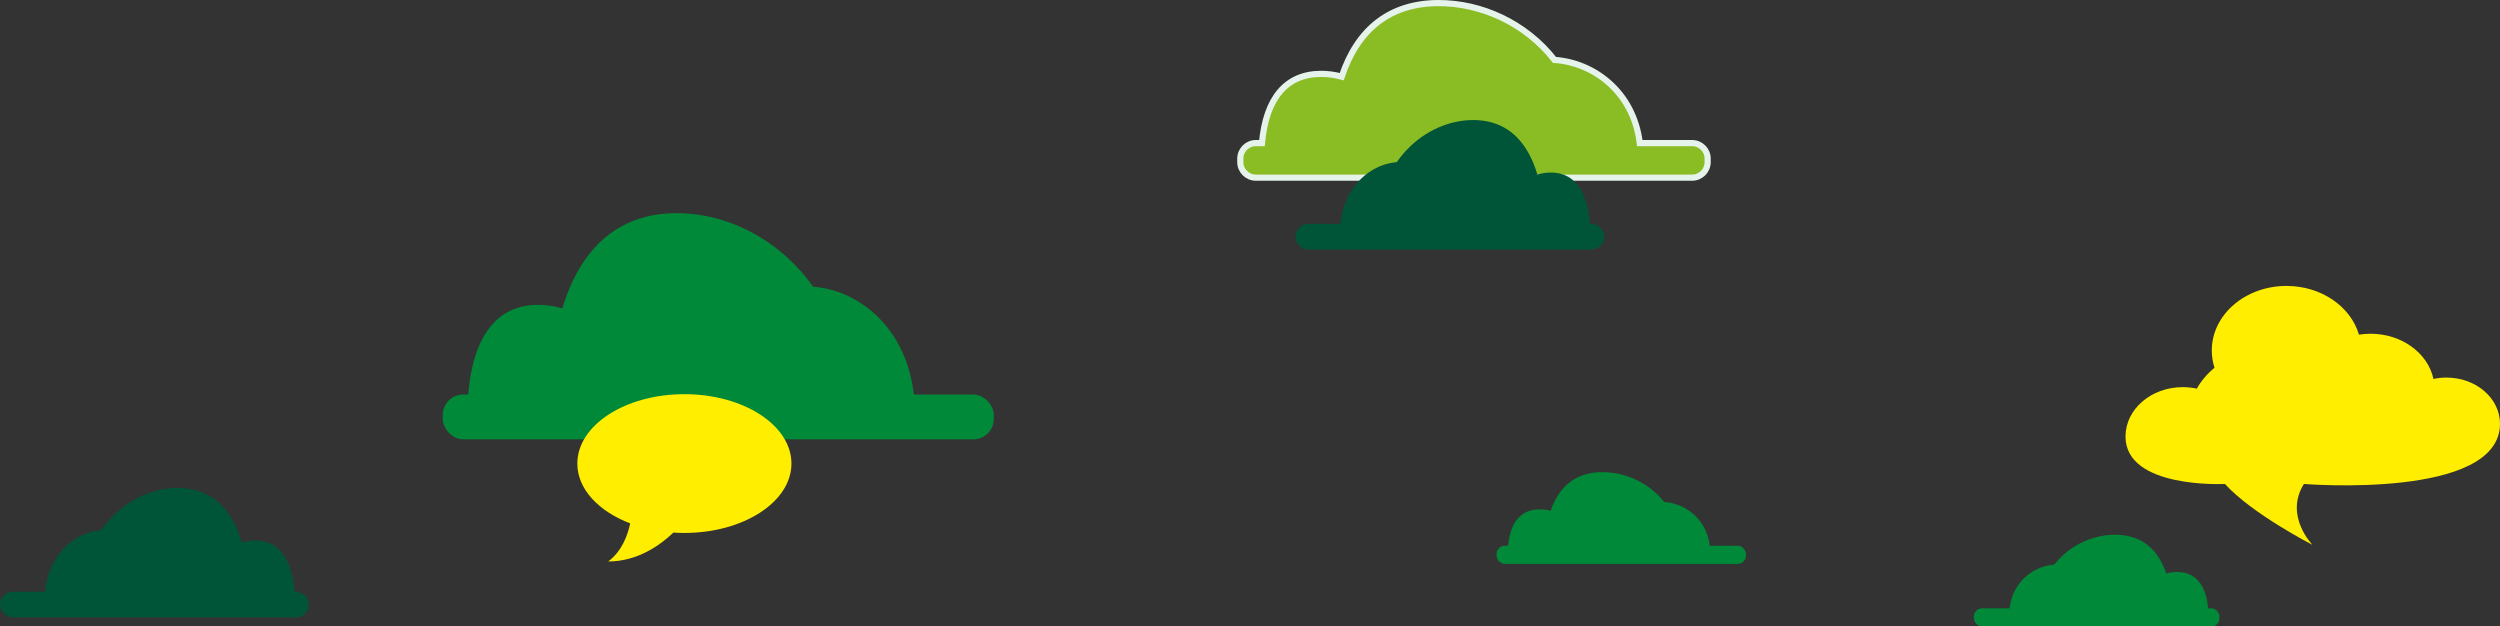 <?xml version="1.0" encoding="UTF-8"?>
<svg id="Ebene_1" data-name="Ebene 1" xmlns="http://www.w3.org/2000/svg" viewBox="0 0 809.98 202.98">
  <rect x="0" y="0" width="809.98" height="202.98" fill="#333333" stroke="none"/>
  <defs>
    <style>
      .cls-1 {
        fill: #008939;
      }

      .cls-2 {
        fill: #fe0;
      }

      .cls-3 {
        fill: #8abd24;
        stroke: #e5f3eb;
        stroke-miterlimit: 10;
        stroke-width: 2px;
      }

      .cls-4 {
        fill: #005538;
      }
    </style>
  </defs>
  <g>
    <rect class="cls-1" x="143.45" y="127.83" width="178.53" height="14.51" rx="6.6" ry="6.6"/>
    <path class="cls-1" d="M151.44,135.43c-.1-23.69,7.82-36.6,22.81-36.66,15-.06,31.39,12.74,31.49,36.43"/>
    <path class="cls-1" d="M177.83,135.32c-.19-42.81,14.13-66.15,41.23-66.26,27.11-.11,56.74,23.04,56.93,65.85"/>
    <path class="cls-1" d="M235.59,133.86c-.12-26.52,8.75-40.97,25.54-41.04,16.79-.07,35.14,14.27,35.26,40.78"/>
  </g>
  <g>
    <rect class="cls-4" x="0" y="191.73" width="100.07" height="8.31" rx="4.1" ry="4.1" transform="translate(100.07 391.76) rotate(-180)"/>
    <path class="cls-4" d="M95.59,196.08c.06-13.56-4.38-20.95-12.79-20.99-8.41-.04-17.6,7.3-17.65,20.86"/>
    <path class="cls-4" d="M80.8,196.01c.11-24.51-7.92-37.87-23.11-37.93-15.19-.06-31.8,13.19-31.91,37.7"/>
    <path class="cls-4" d="M48.42,195.18c.07-15.18-4.9-23.45-14.31-23.49-9.41-.04-19.7,8.17-19.76,23.35"/>
  </g>
  <path class="cls-2" d="M707.18,125.43c1.57,0,3.1.17,4.56.49,1.44-2.54,3.39-4.83,5.74-6.77-.57-1.78-.88-3.66-.88-5.6,0-11.55,10.84-20.91,24.21-20.91,11.32,0,20.83,6.72,23.47,15.79,1.22-.19,2.47-.3,3.76-.3,10.16,0,18.61,6.32,20.38,14.65,1.35-.29,2.77-.45,4.23-.45,9.57,0,17.33,6.7,17.33,14.97,0,24.67-63.53,19.5-63.53,19.5-6.47,10.33,2.78,19.73,2.78,19.73,0,0-19.47-9.95-28.37-19.73,0,0-32.21,1.66-32.21-15.37,0-8.84,8.3-16,18.53-16Z"/>
  <path class="cls-2" d="M221.73,127.71c-19.15,0-34.68,10.06-34.68,22.48,0,8.26,6.88,15.47,17.12,19.38-.78,3.77-2.64,8.99-7.11,12.34,9.56,0,16.92-5.34,21.11-9.36,1.17.08,2.36.12,3.57.12,19.15,0,34.68-10.06,34.68-22.48s-15.53-22.48-34.68-22.48Z"/>
  <g>
    <rect class="cls-1" x="639.51" y="197.09" width="79.58" height="5.89" rx="2.65" ry="2.65" transform="translate(1358.6 400.07) rotate(-180)"/>
    <path class="cls-1" d="M715.53,200.18c.05-9.61-3.48-14.84-10.17-14.87-6.68-.03-13.99,5.17-14.04,14.78"/>
    <path class="cls-1" d="M703.76,200.13c.08-17.37-6.3-26.83-18.38-26.88-12.08-.05-25.29,9.34-25.37,26.71"/>
    <path class="cls-1" d="M678.02,199.54c.05-10.76-3.9-16.62-11.38-16.65-7.48-.03-15.66,5.79-15.72,16.54"/>
  </g>
  <g>
    <rect class="cls-1" x="484.88" y="176.81" width="80.8" height="5.89" rx="2.67" ry="2.67"/>
    <path class="cls-1" d="M488.5,179.89c-.05-9.61,3.54-14.84,10.32-14.87,6.79-.03,14.21,5.17,14.25,14.78"/>
    <path class="cls-1" d="M500.44,179.85c-.08-17.37,6.39-26.83,18.66-26.88,12.27-.05,25.68,9.34,25.76,26.71"/>
    <path class="cls-1" d="M526.58,179.25c-.05-10.76,3.96-16.62,11.56-16.65,7.6-.03,15.91,5.79,15.96,16.54"/>
  </g>
  <path class="cls-3" d="M548.23,46.36h-16.95c-2.05-16.73-15.05-26.1-27.64-26.95-9.48-12.13-23.95-18.46-37.66-18.41-15.53.06-26.1,8.31-31.28,23.83-2.22-.59-4.49-.91-6.72-.9-11.28.04-17.83,7.9-19.11,22.43h-1.98c-2.79,0-5.04,2.26-5.04,5.04v1.11c0,2.79,2.26,5.05,5.04,5.05h141.34c2.79,0,5.04-2.26,5.04-5.05v-1.11c0-2.79-2.26-5.04-5.04-5.04Z"/>
  <g>
    <rect class="cls-4" x="419.73" y="72.53" width="100.07" height="8.31" rx="4.1" ry="4.1" transform="translate(939.52 153.37) rotate(-180)"/>
    <path class="cls-4" d="M515.32,76.88c.06-13.56-4.38-20.95-12.79-20.99-8.41-.04-17.6,7.3-17.65,20.86"/>
    <path class="cls-4" d="M500.53,76.82c.11-24.51-7.92-37.87-23.11-37.93-15.19-.06-31.8,13.19-31.91,37.7"/>
    <path class="cls-4" d="M468.15,75.98c.07-15.18-4.9-23.45-14.31-23.49s-19.7,8.17-19.76,23.35"/>
  </g>
</svg>